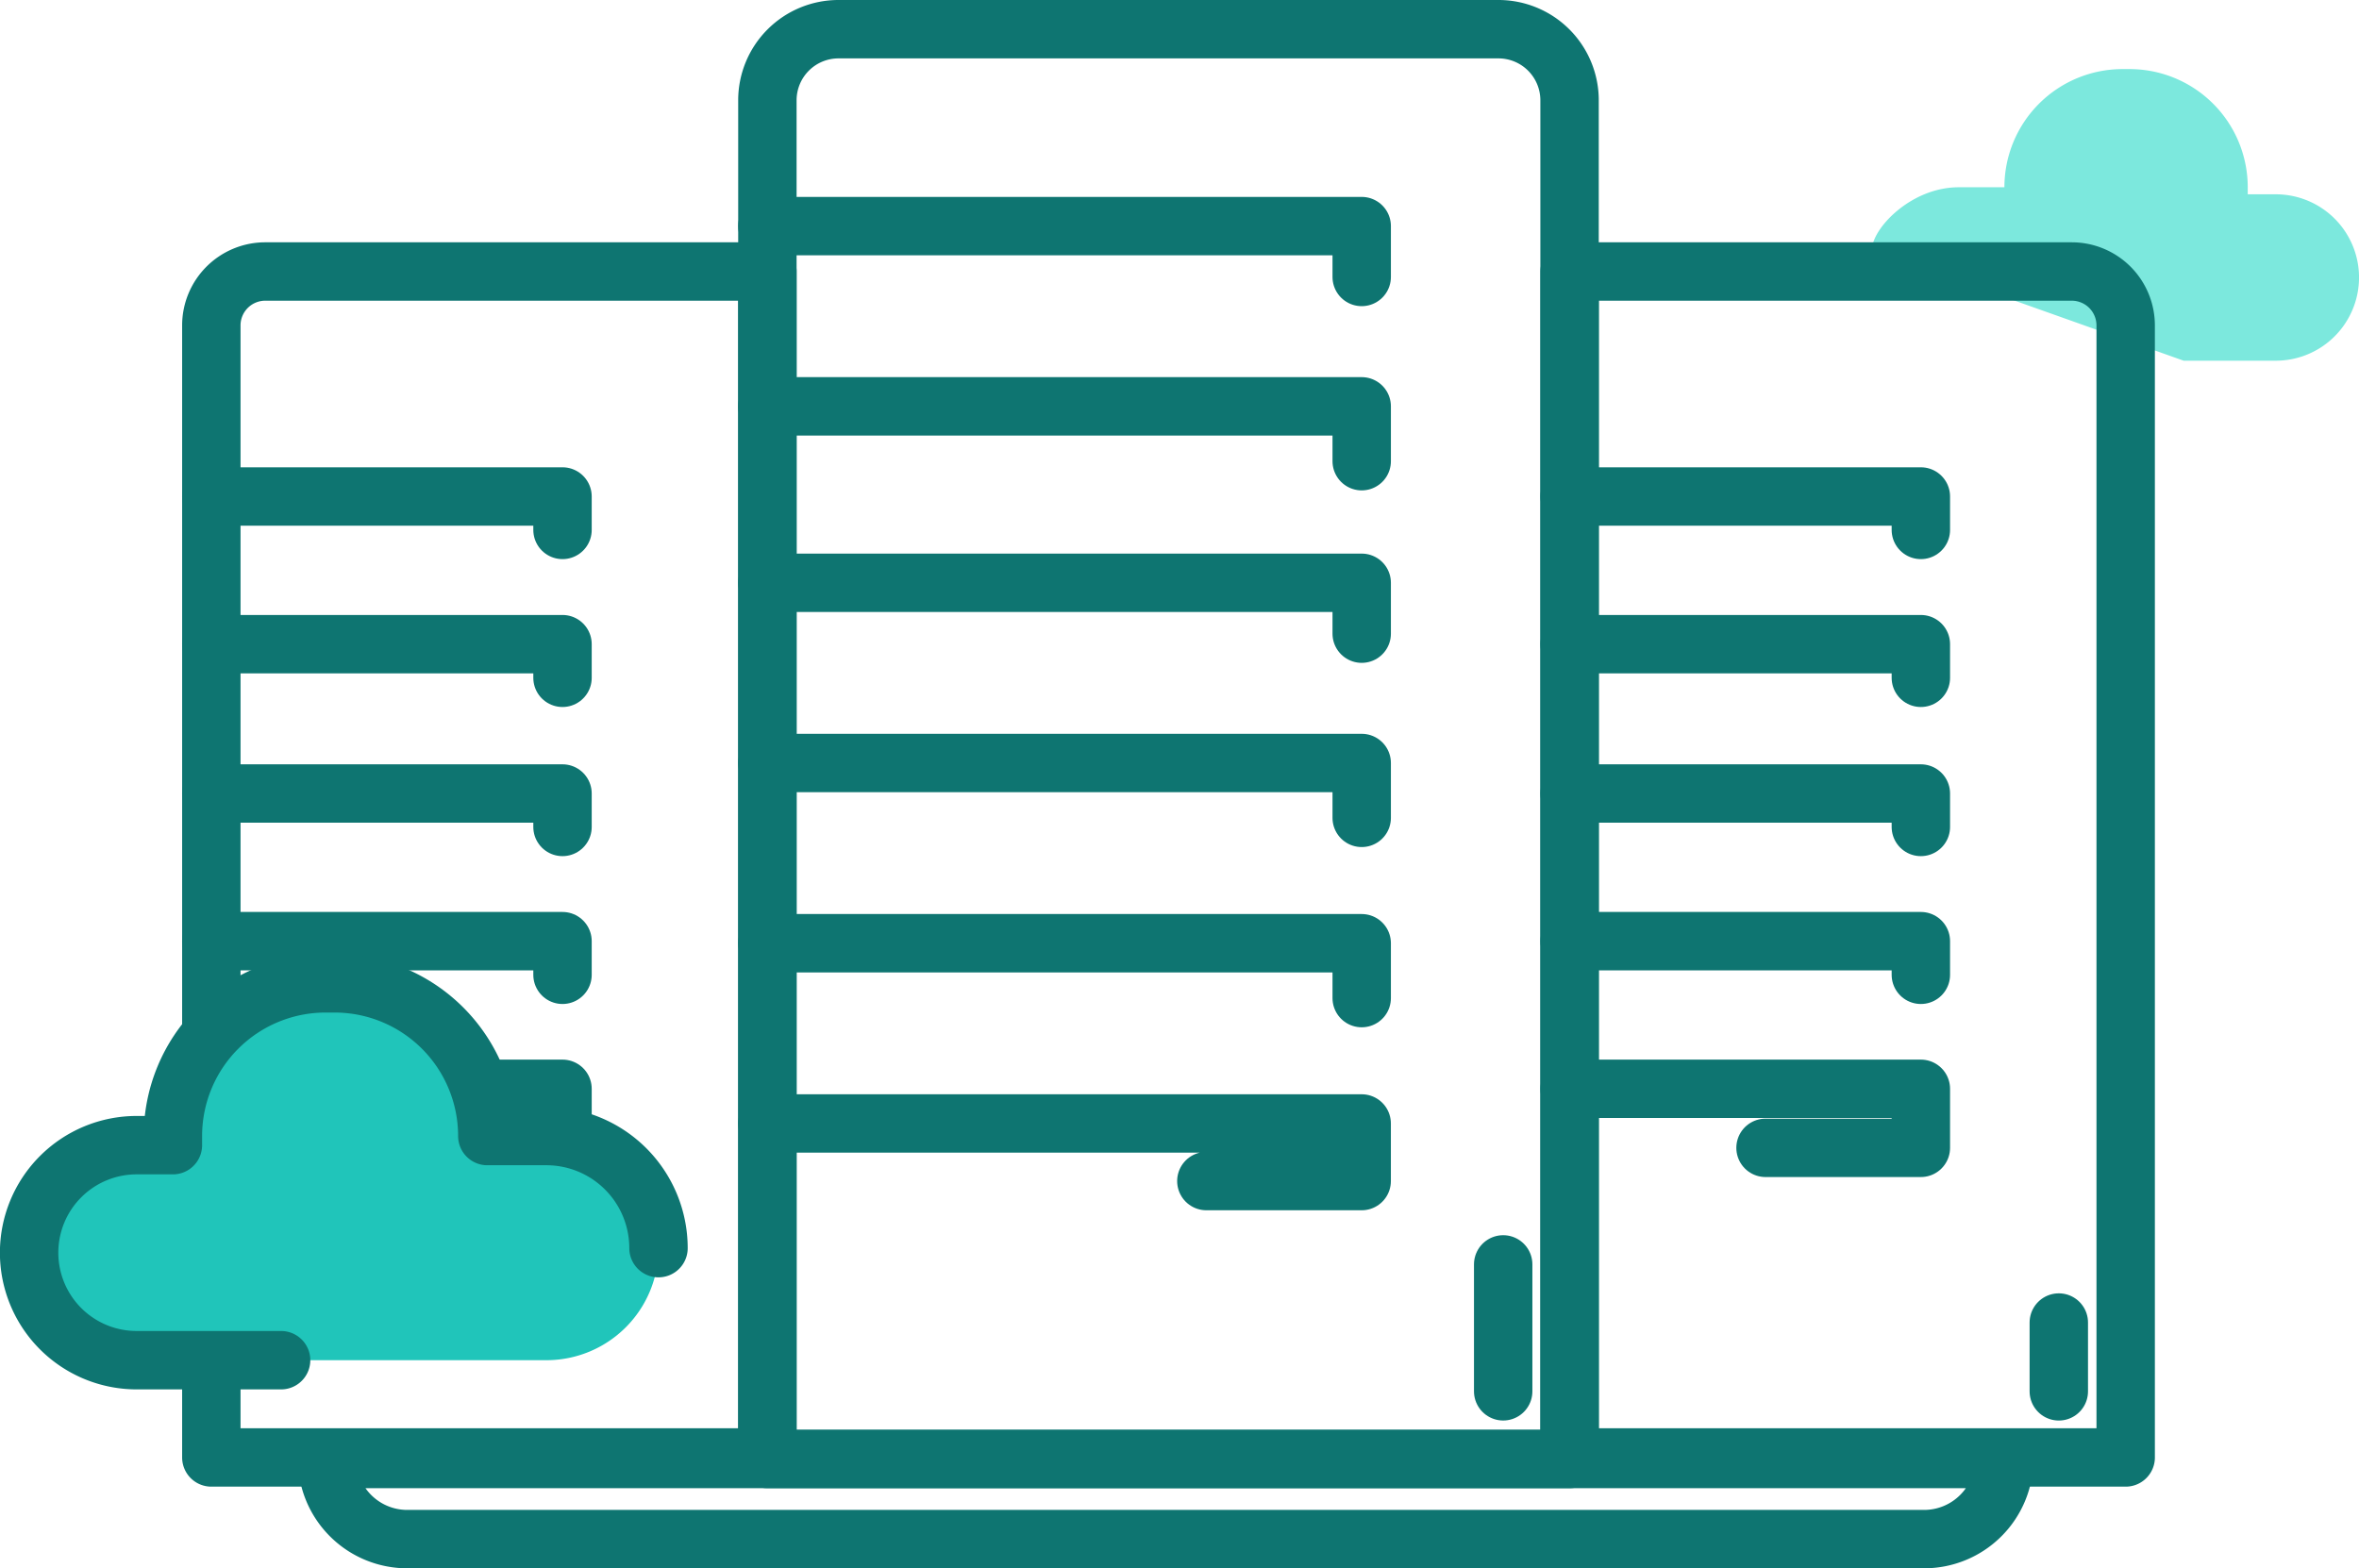 <svg xmlns="http://www.w3.org/2000/svg" width="80.783" height="53.716" viewBox="0 0 80.783 53.716">
  <g id="Group_12597" data-name="Group 12597" transform="translate(-6588.323 -5463.652)">
    <path id="Path_919" data-name="Path 919" d="M711.824,1430.805h0a2.744,2.744,0,0,0,2.744,2.744h51.944a2.745,2.745,0,0,0,2.746-2.744H711.824Z" transform="translate(5887.7 4082.818)" fill="none" stroke="#0e7571" stroke-linecap="round" stroke-linejoin="round" stroke-width="2"/>
    <path id="Path_920" data-name="Path 920" d="M753.692,1400.646c0-.723,1.329-2.145,2.972-2.145h1.565a4.048,4.048,0,0,1,4.048-4.048h.237a4.048,4.048,0,0,1,4.048,4.048v.241h.961a2.849,2.849,0,0,1,2.85,2.849h0a2.851,2.851,0,0,1-2.85,2.85h-3.155" transform="translate(5898.734 4071.565)" fill="#7ce8dd"/>
    <path id="Rectangle_314" data-name="Rectangle 314" d="M2.435,0h22.6a2.435,2.435,0,0,1,2.435,2.435V48.971a0,0,0,0,1,0,0H0a0,0,0,0,1,0,0V2.435A2.435,2.435,0,0,1,2.435,0Z" transform="translate(6614.602 5464.652)" fill="none" stroke="#0e7571" stroke-linecap="round" stroke-linejoin="round" stroke-width="2"/>
    <path id="Rectangle_315" data-name="Rectangle 315" d="M0,0H19.042a0,0,0,0,1,0,0V40.619a0,0,0,0,1,0,0H1.847A1.847,1.847,0,0,1,0,38.773V0A0,0,0,0,1,0,0Z" transform="translate(6661.116 5513.57) rotate(180)" fill="none" stroke="#0e7571" stroke-linecap="round" stroke-linejoin="round" stroke-width="2"/>
    <path id="Rectangle_316" data-name="Rectangle 316" d="M0,0H19.042a0,0,0,0,1,0,0V38.773A1.847,1.847,0,0,1,17.2,40.619H0a0,0,0,0,1,0,0V0A0,0,0,0,1,0,0Z" transform="translate(6614.602 5513.57) rotate(180)" fill="none" stroke="#0e7571" stroke-linecap="round" stroke-linejoin="round" stroke-width="2"/>
    <path id="Path_921" data-name="Path 921" d="M723.757,1402.271h20.352v1.879" transform="translate(5890.845 4075.298)" fill="none" stroke="#0e7571" stroke-linecap="round" stroke-linejoin="round" stroke-width="2"/>
    <path id="Path_922" data-name="Path 922" d="M723.757,1397.385h20.352v1.742" transform="translate(5890.845 4074.011)" fill="none" stroke="#0e7571" stroke-linecap="round" stroke-linejoin="round" stroke-width="2"/>
    <path id="Path_923" data-name="Path 923" d="M708.686,1404.715h12.027v1.145" transform="translate(5886.873 4075.942)" fill="none" stroke="#0e7571" stroke-linecap="round" stroke-linejoin="round" stroke-width="2"/>
    <path id="Path_924" data-name="Path 924" d="M708.686,1408.718h12.027v1.152" transform="translate(5886.873 4076.997)" fill="none" stroke="#0e7571" stroke-linecap="round" stroke-linejoin="round" stroke-width="2"/>
    <path id="Path_925" data-name="Path 925" d="M745.5,1404.715h12.027v1.145" transform="translate(5896.575 4075.942)" fill="none" stroke="#0e7571" stroke-linecap="round" stroke-linejoin="round" stroke-width="2"/>
    <path id="Path_926" data-name="Path 926" d="M745.5,1408.718h12.027v1.152" transform="translate(5896.575 4076.997)" fill="none" stroke="#0e7571" stroke-linecap="round" stroke-linejoin="round" stroke-width="2"/>
    <path id="Path_927" data-name="Path 927" d="M723.757,1411.939h20.352v1.879" transform="translate(5890.845 4077.846)" fill="none" stroke="#0e7571" stroke-linecap="round" stroke-linejoin="round" stroke-width="2"/>
    <path id="Path_928" data-name="Path 928" d="M723.757,1407.054h20.352v1.742" transform="translate(5890.845 4076.559)" fill="none" stroke="#0e7571" stroke-linecap="round" stroke-linejoin="round" stroke-width="2"/>
    <path id="Path_929" data-name="Path 929" d="M723.757,1416.824h20.352v1.879" transform="translate(5890.845 4079.134)" fill="none" stroke="#0e7571" stroke-linecap="round" stroke-linejoin="round" stroke-width="2"/>
    <path id="Path_930" data-name="Path 930" d="M738.789,1423.683h5.319v-1.973H723.757" transform="translate(5890.845 4080.421)" fill="none" stroke="#0e7571" stroke-linecap="round" stroke-linejoin="round" stroke-width="2"/>
    <path id="Path_931" data-name="Path 931" d="M708.686,1412.766h12.027v1.145" transform="translate(5886.873 4078.064)" fill="none" stroke="#0e7571" stroke-linecap="round" stroke-linejoin="round" stroke-width="2"/>
    <path id="Path_932" data-name="Path 932" d="M708.686,1416.768h12.027v1.152" transform="translate(5886.873 4079.119)" fill="none" stroke="#0e7571" stroke-linecap="round" stroke-linejoin="round" stroke-width="2"/>
    <path id="Path_933" data-name="Path 933" d="M745.5,1412.766h12.027v1.145" transform="translate(5896.575 4078.064)" fill="none" stroke="#0e7571" stroke-linecap="round" stroke-linejoin="round" stroke-width="2"/>
    <path id="Path_934" data-name="Path 934" d="M745.5,1416.768h12.027v1.152" transform="translate(5896.575 4079.119)" fill="none" stroke="#0e7571" stroke-linecap="round" stroke-linejoin="round" stroke-width="2"/>
    <path id="Path_935" data-name="Path 935" d="M745.5,1420.77h12.027v2.022h-5.319" transform="translate(5896.575 4080.174)" fill="none" stroke="#0e7571" stroke-linecap="round" stroke-linejoin="round" stroke-width="2"/>
    <path id="Path_936" data-name="Path 936" d="M715.394,1422.792h5.319v-2.022H708.686" transform="translate(5886.873 4080.174)" fill="none" stroke="#0e7571" stroke-linecap="round" stroke-linejoin="round" stroke-width="2"/>
    <line id="Line_333" data-name="Line 333" y2="4.347" transform="translate(6639.799 5506.958)" fill="none" stroke="#0e7571" stroke-linecap="round" stroke-linejoin="round" stroke-width="2"/>
    <line id="Line_334" data-name="Line 334" y2="2.357" transform="translate(6658.826 5508.949)" fill="none" stroke="#0e7571" stroke-linecap="round" stroke-linejoin="round" stroke-width="2"/>
    <path id="Path_937" data-name="Path 937" d="M712.38,1430.819h-4.947a3.682,3.682,0,0,1-3.682-3.682h0a3.683,3.683,0,0,1,3.682-3.683h1.242v-.312a5.229,5.229,0,0,1,5.229-5.23h.306a5.23,5.23,0,0,1,5.23,5.23h2.022a3.839,3.839,0,0,1,3.84,3.839h0a3.839,3.839,0,0,1-3.84,3.838H712.38Z" transform="translate(5885.573 4079.42)" fill="#20c5ba"/>
    <path id="Path_938" data-name="Path 938" d="M725.3,1426.981h0a3.839,3.839,0,0,0-3.84-3.839h-2.022a5.23,5.23,0,0,0-5.23-5.23H713.9a5.229,5.229,0,0,0-5.229,5.23v.312h-1.242a3.683,3.683,0,0,0-3.682,3.683h0a3.682,3.682,0,0,0,3.682,3.682h4.947" transform="translate(5885.573 4079.42)" fill="none" stroke="#0e7571" stroke-linecap="round" stroke-linejoin="round" stroke-width="2"/>
  </g>
</svg>

